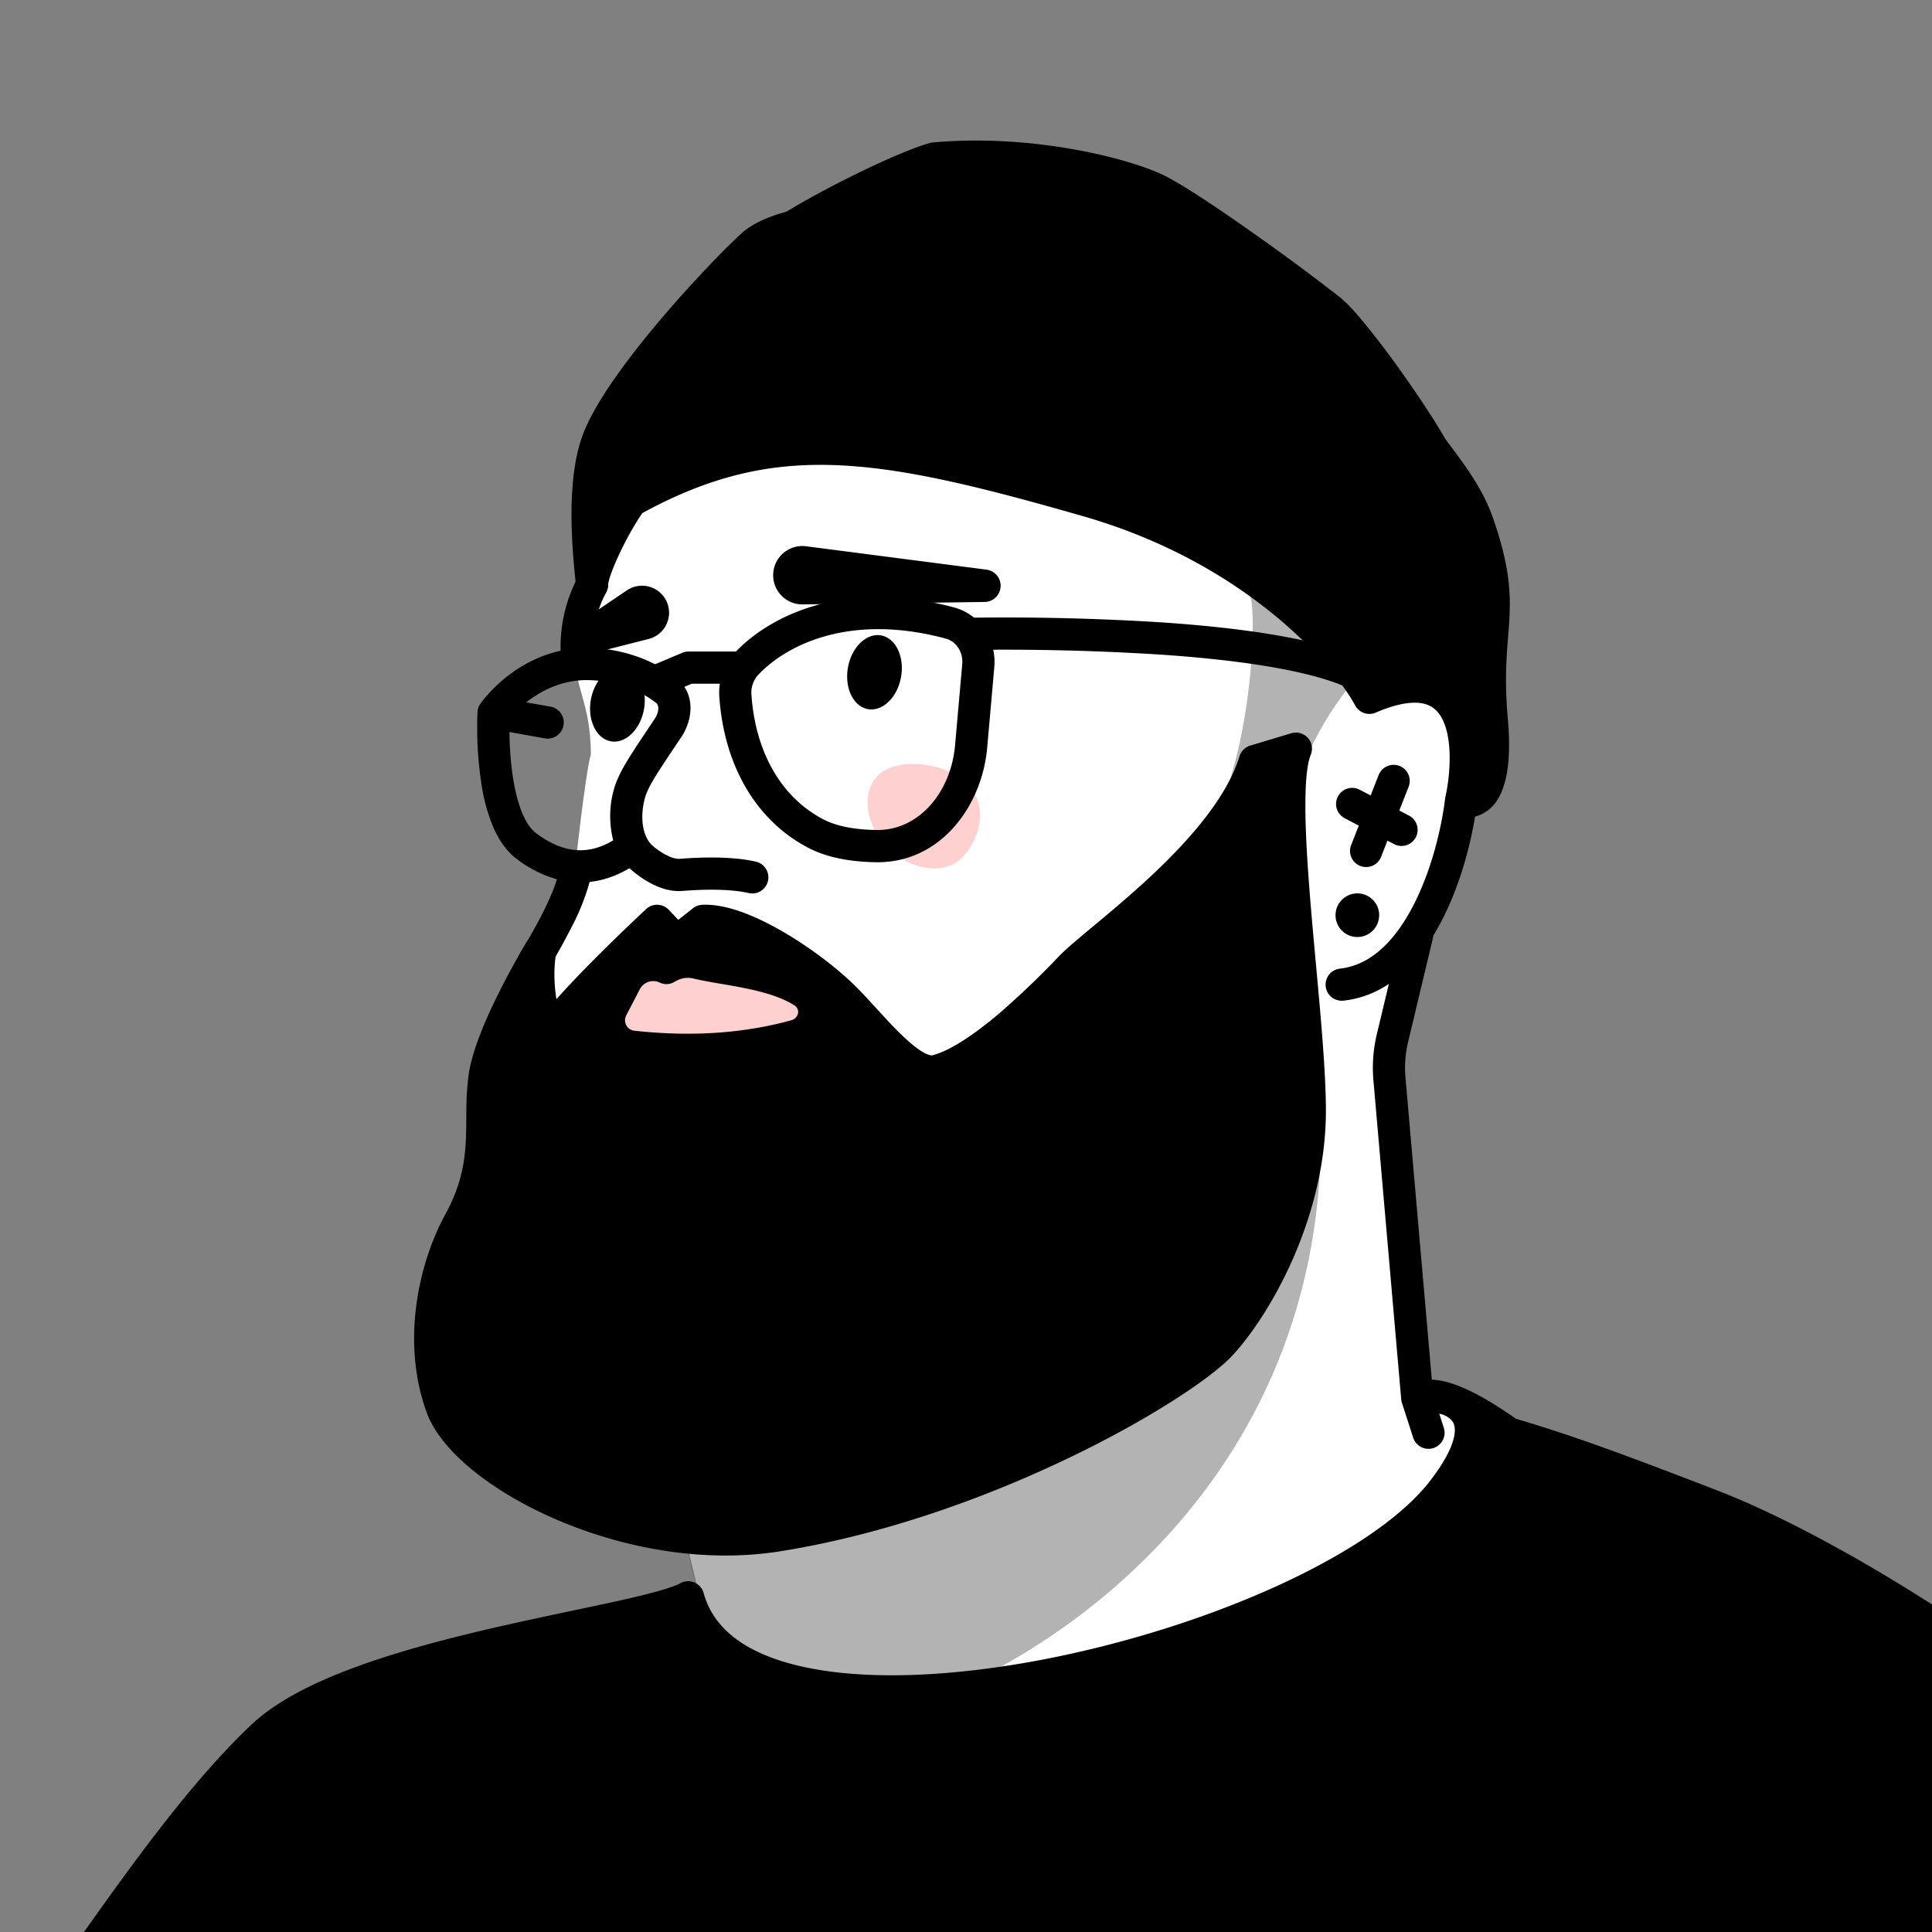 <svg xmlns="http://www.w3.org/2000/svg" width="45" height="45" fill="none"><rect width="100%" height="100%" fill="#808080" stroke="none"/><g clip-path="url(#a)"><path fill="#fff" d="M34.472 32.997v2.44l-2.518 3.074-8.085 1.983-7.058-1.202-1.943-7.913c-.762-1.741-2.356-5.553-2.631-6.864-.275-1.313.445-3.115.839-3.852.013.724.091 1.678.305-.306.214-1.983.343-2.682.381-2.784 0-1.296-.457-1.601-.38-2.707.06-.885.759-2.205 1.09-3.006 4.327-3.977 15.227.755 17.492 4.111 1.678 0 2.055.797 2.055.797s-.412 4.2-.92 4.772l-.687 3.356.687 7.567 1.373.534Z"/><path fill="#000" d="m18.684 14.078 4.249-.057a.378.378 0 0 0 .043-.753l-4.214-.546a.68.68 0 1 0-.078 1.356Zm-3.576.805-1.007.256a.448.448 0 0 1-.361-.806l.86-.582a.63.63 0 1 1 .508 1.132Zm5.879.885c.084-.475-.125-.908-.467-.968-.341-.06-.686.275-.77.75-.083.474.126.907.467.967.342.06.687-.275.77-.75ZM15 16.517c.083-.474-.126-.907-.468-.967-.341-.06-.686.275-.77.75-.083.473.126.906.468.967.341.06.686-.276.77-.75Z"/><path fill="#000" d="M13.79 13.611c-.066-.634-.25-2.29.13-3.336.474-1.307 2.702-3.73 3.595-4.554.19-.176.517-.33.953-.443.93-.573 2.6-1.394 3.288-1.585 2.186-.2 4.345.332 5.163.716.817.384 3.453 2.32 4.07 2.82.495.4 1.868 2.321 2.36 3.2.53.708.861 1.153 1.08 1.786.713 2.059.119 2.296.317 4.553.158 1.806-.41 1.993-.713 1.861.264-1.214.206-3.389-2.138-2.375-.58-1.07-2.708-3.485-6.573-4.593-4.83-1.386-7.325-1.822-10.61 0-.357.462-.922 1.602-.922 1.95Z"/><path fill="#000" fill-rule="evenodd" d="M21.825 4.063c-.314.093-.86.326-1.459.617l-.027.013c1.696-.006 3.883.375 6.129 1.4 1.947.889 3.882 1.82 5.397 2.775a19.04 19.04 0 0 0-.657-.856 4.024 4.024 0 0 0-.454-.492 48.68 48.68 0 0 0-1.942-1.439c-.847-.6-1.68-1.158-2.053-1.332-.75-.353-2.824-.871-4.934-.686Zm11.246 6.62c-1.439-1.3-4.093-2.62-6.914-3.907-3.138-1.432-6.1-1.525-7.595-1.135-.413.107-.67.24-.793.355-.432.4-1.201 1.2-1.92 2.061-.732.876-1.365 1.762-1.577 2.346-.156.428-.21 1-.21 1.574.12-.21.242-.403.352-.545a.374.374 0 0 1 .115-.1c1.698-.94 3.21-1.306 4.921-1.249 1.69.056 3.564.525 5.976 1.217 3.66 1.05 5.824 3.248 6.628 4.489.493-.172.922-.216 1.29-.127.46.112.76.416.936.781.03.061.056.124.079.188-.062-.834-.017-1.401.02-1.871.01-.127.02-.248.027-.364.032-.55.009-1.076-.331-2.058-.194-.561-.482-.959-1.004-1.655Zm1.286 8.336a.853.853 0 0 0 .524-.395c.228-.364.32-.967.239-1.888-.076-.86-.033-1.404.006-1.9.011-.134.021-.264.029-.397.037-.647.001-1.27-.371-2.347-.24-.69-.602-1.178-1.12-1.868-.26-.459-.728-1.16-1.19-1.795a19.858 19.858 0 0 0-.687-.893c-.206-.25-.405-.472-.561-.599a49.188 49.188 0 0 0-1.98-1.468c-.829-.588-1.722-1.19-2.168-1.4-.88-.413-3.107-.956-5.356-.75a.377.377 0 0 0-.066.013c-.38.105-.997.372-1.617.673-.607.294-1.246.636-1.72.925-.437.119-.812.287-1.059.515-.46.425-1.251 1.25-1.988 2.132-.725.868-1.442 1.847-1.705 2.57-.214.588-.262 1.319-.255 1.955.007.612.066 1.175.1 1.5l.005.048a.375.375 0 0 0 .748-.039c0-.002.002-.024.014-.075.012-.05.031-.111.058-.185.053-.147.129-.325.218-.51.164-.341.358-.68.508-.891 1.56-.851 2.92-1.169 4.462-1.117 1.586.053 3.376.494 5.794 1.188 3.767 1.08 5.813 3.43 6.347 4.412.092.17.3.242.478.165.549-.237.903-.26 1.123-.207.2.049.339.174.438.378.104.216.156.51.16.84a4.283 4.283 0 0 1-.104.977c-.075.644-.298 1.624-.718 2.457-.426.846-1 1.438-1.733 1.518a.375.375 0 0 0 .082.746c1.119-.123 1.858-1.008 2.32-1.926.399-.79.633-1.679.745-2.362Z" clip-rule="evenodd"/><path fill="#000" d="M11.287 25.08c.122-.853.907-2.288 1.297-2.94-.143.834.085 1.668.203 1.93.59-.793 1.924-2.062 2.517-2.621l.458.483.61-.483c.94-.051 2.639 1.097 3.407 1.906.681.718 1.478 1.726 2.024 1.59 1.026-.256 2.504-1.758 3.14-2.42.635-.66 3.65-2.716 4.286-4.8l.954-.287c-.483 1.144.325 6.142.325 8.43 0 2.335-1.202 4.477-2.046 5.417-.843.94-5.433 3.688-10.337 4.476-3.484.56-7.273-1.458-7.832-2.983-.56-1.526-.175-3.248.41-4.316.753-1.375.432-2.314.584-3.381Z"/><path fill="#000" fill-rule="evenodd" d="M30.463 17.188a.375.375 0 0 1 .066.396c-.038.09-.074.248-.097.487-.022.232-.03.515-.026.84.007.652.062 1.444.132 2.282.035.414.074.84.113 1.265.117 1.276.232 2.537.232 3.41 0 2.447-1.251 4.676-2.142 5.667-.246.275-.727.645-1.357 1.05-.64.411-1.459.875-2.404 1.332-1.889.914-4.298 1.813-6.796 2.214-1.828.294-3.718-.09-5.22-.736-.752-.323-1.418-.718-1.937-1.138-.511-.413-.912-.877-1.086-1.35l.35-.128-.35.128c-.606-1.654-.188-3.49.433-4.625.344-.629.442-1.15.472-1.649.012-.198.014-.388.015-.588 0-.06 0-.121.002-.183a6.27 6.27 0 0 1 .053-.834c.07-.488.319-1.104.58-1.654.267-.56.567-1.093.766-1.427a.375.375 0 0 1 .691.256c-.064.378-.042.76.007 1.07.68-.765 1.626-1.663 2.087-2.097a.375.375 0 0 1 .53.015l.221.234.342-.27a.375.375 0 0 1 .212-.08c.309-.017.647.064.972.185.331.123.676.299 1.009.498.662.396 1.307.906 1.718 1.34.12.125.237.253.352.379.235.257.464.507.693.717.167.154.312.265.433.33.125.066.176.058.184.057.42-.105.986-.49 1.564-.98a19.648 19.648 0 0 0 1.395-1.335c.16-.166.442-.4.765-.67l.114-.094c.381-.318.83-.696 1.278-1.116.91-.854 1.755-1.831 2.041-2.77a.375.375 0 0 1 .251-.25l.955-.287c.139-.042.29 0 .387.109Zm-.94.84c-.395 1.074-1.317 2.093-2.18 2.904-.466.437-.93.827-1.312 1.146l-.1.084c-.343.284-.59.49-.718.623-.32.332-.859.885-1.45 1.388-.578.49-1.262.984-1.869 1.135-.266.067-.519-.016-.718-.122a2.977 2.977 0 0 1-.588-.44c-.252-.232-.52-.524-.767-.794-.11-.12-.215-.235-.314-.338-.357-.376-.945-.845-1.56-1.213a5.562 5.562 0 0 0-.885-.438 2.09 2.09 0 0 0-.56-.139l-.507.402a.375.375 0 0 1-.505-.036l-.2-.211c-.662.63-1.71 1.655-2.202 2.315a.375.375 0 0 1-.642-.07 3.298 3.298 0 0 1-.2-.679l-.072.15c-.259.545-.463 1.073-.515 1.439a5.632 5.632 0 0 0-.046.737l-.002.167c-.001.203-.003.42-.016.64a4.456 4.456 0 0 1-.563 1.964c-.549 1.002-.899 2.61-.387 4.006.107.29.389.65.854 1.026.457.37 1.062.731 1.762 1.033 1.403.604 3.149.95 4.804.684 2.407-.387 4.745-1.256 6.588-2.149.92-.445 1.713-.895 2.325-1.288.621-.4 1.03-.725 1.205-.92.797-.887 1.95-2.944 1.95-5.165 0-.837-.11-2.044-.226-3.307-.04-.433-.08-.873-.116-1.306a34.663 34.663 0 0 1-.136-2.335c-.004-.34.005-.653.03-.922l.003-.02-.165.049Z" clip-rule="evenodd"/><path fill="#000" fill-rule="evenodd" d="M29.7 13.537a.375.375 0 0 0-.564.403c.022.095.041.295.043.59.002.287-.012.641-.046 1.033-.067.784-.212 1.698-.456 2.5a.375.375 0 0 0 .563.422l1.062-.693c.063-.04.112-.1.14-.168a7.46 7.46 0 0 1 .983-1.63c.04-.05.071-.084.09-.104a.375.375 0 0 0 .082-.569 21.244 21.244 0 0 0-.878-.914c-.345-.337-.735-.692-1.018-.87Z" clip-rule="evenodd" opacity=".3"/><path fill="#000" fill-rule="evenodd" d="M31.163 18.551a.375.375 0 0 1 .506-.157l1.15.603a.375.375 0 0 1-.349.664l-1.15-.603a.375.375 0 0 1-.157-.507Z" clip-rule="evenodd"/><path fill="#FED1D0" d="M20.446 18.065c-.401.415-.286 1.177.258 1.703.544.525 1.31.615 1.71.2.401-.415.64-1.202.096-1.728-.544-.525-1.663-.59-2.064-.175Z"/><path fill="#000" fill-rule="evenodd" d="M32.598 17.84a.375.375 0 0 1 .211.487l-.643 1.637a.375.375 0 0 1-.698-.274l.643-1.637a.375.375 0 0 1 .487-.212Zm-18.635-4.541c.182.098.25.326.152.508-.22.408-.307.85-.308 1.287.812.035 1.496.34 1.93.683.488.384.387 1.006.14 1.378l-.185.276c-.167.25-.301.451-.41.627-.146.237-.223.395-.258.52-.134.48-.047.93.18 1.124.042.037.151.124.284.197.142.078.261.111.34.105.904-.071 1.455-.008 1.77.064a.375.375 0 1 1-.167.731c-.224-.051-.696-.114-1.544-.047-.297.023-.573-.093-.76-.195a2.525 2.525 0 0 1-.466-.335c-.285.17-.596.285-.928.32a5.298 5.298 0 0 1-.407 1.028 15.88 15.88 0 0 1-.558 1.005.375.375 0 1 1-.648-.378l.058-.1c.135-.23.314-.536.478-.862.133-.266.245-.526.316-.755a2.771 2.771 0 0 1-.937-.474c-.255-.192-.43-.47-.553-.756a4.215 4.215 0 0 1-.26-.936 8.675 8.675 0 0 1-.1-1.726.375.375 0 0 1 .073-.206c.279-.38.927-1.02 1.863-1.225a3.46 3.46 0 0 1 .397-1.706.375.375 0 0 1 .508-.152Zm.32 6.274a2.282 2.282 0 0 1 .019-1.197c.064-.23.188-.461.342-.712.116-.188.262-.406.431-.66l.176-.264c.06-.09.084-.18.082-.247a.153.153 0 0 0-.06-.127c-.327-.258-.89-.512-1.57-.525-.599-.01-1.094.24-1.445.518l.564.1a.375.375 0 1 1-.132.739l-.824-.148c.004.342.028.749.095 1.137.048.286.118.55.21.768.095.22.203.367.314.45.367.276.695.387.983.398.275.01.546-.068.815-.23Zm7.745-4.699c-2.306-.62-3.781.202-4.384.863a.619.619 0 0 0-.14.467c.102 1.379.736 2.401 1.689 2.888.314.16.746.235 1.23.24.97.012 1.725-.867 1.823-1.979l.166-1.881c.026-.29-.145-.534-.384-.598Zm-4.938.357c.795-.87 2.56-1.773 5.133-1.082.63.17.99.78.936 1.389l-.166 1.881c-.12 1.35-1.08 2.681-2.58 2.664-.536-.007-1.1-.088-1.561-.323-1.236-.631-1.98-1.921-2.095-3.5a1.366 1.366 0 0 1 .333-1.029Z" clip-rule="evenodd"/><path fill="#FED1D0" d="m14.902 23.042-.315.607c-.08.153.016.34.188.358 1.403.155 2.615.044 3.654-.243.17-.047.223-.251.074-.347-.618-.395-1.673-.464-2.342-.623a.555.555 0 0 0-.393.044l-.078.042a.352.352 0 0 1-.321.007.353.353 0 0 0-.467.155Z"/><path fill="#000" d="M33.607 34.721c1.475-1.91.087-2.322-.596-2.16.445-.195 1.184.158 2.134.827 1.292.38 2.484.812 4.735 1.684 3.072 1.19 7.691 4.289 8.244 5.255l.5 3.127-.5 7.913-47.861-.492.626-3.816c1.08-1.267 3.143-4.653 5.23-6.62 2.085-1.968 8.767-2.613 9.91-3.234 1.219 4.498 14.685 1.262 17.578-2.484Z"/><path fill="#000" fill-rule="evenodd" d="M33.098 21.401c.201.049.325.25.277.452l-.576 2.41c-.07.289-.089.588-.058.884v.007l.609 6.98c.228.01.46.079.681.17.384.157.816.418 1.28.742 1.284.38 2.486.817 4.705 1.676 1.57.608 3.517 1.696 5.135 2.747a27.97 27.97 0 0 1 2.117 1.503c.285.227.533.44.73.632.191.185.355.369.452.537.022.04.037.083.044.127l.5 3.127a.37.37 0 0 1 .004.083l-.5 7.912a.375.375 0 0 1-.378.352L.259 51.25a.375.375 0 0 1-.366-.436l.626-3.816a.375.375 0 0 1 .084-.182c.354-.415.815-1.062 1.36-1.827.267-.375.555-.78.86-1.198.913-1.253 1.968-2.616 3.038-3.625.578-.545 1.444-.975 2.395-1.327.96-.355 2.043-.643 3.086-.887.697-.163 1.385-.308 2.007-.44.306-.064.596-.125.862-.183.409-.089.764-.171 1.05-.25.295-.08.487-.149.588-.204a.375.375 0 0 1 .541.232c.248.912 1.13 1.503 2.56 1.765 1.417.26 3.255.167 5.172-.186 1.913-.353 3.876-.96 5.535-1.706 1.672-.752 2.987-1.626 3.653-2.488.351-.455.506-.788.556-1.017.047-.218 0-.325-.045-.382a.516.516 0 0 0-.297-.164l.11.344a.375.375 0 0 1-.713.23l-.267-.827a.377.377 0 0 1-.017-.083l-.642-7.368v-.003c-.04-.38-.014-.763.074-1.134l.577-2.41a.375.375 0 0 1 .452-.277Zm1.526 12.085a1.633 1.633 0 0 1-.026.149c-.083.38-.308.815-.695 1.316-.78 1.01-2.233 1.946-3.938 2.713-1.717.773-3.739 1.396-5.707 1.76-1.963.36-3.901.468-5.443.186-1.369-.25-2.522-.831-3.007-1.911a7.47 7.47 0 0 1-.349.104c-.306.084-.677.17-1.088.259-.276.06-.57.122-.88.187-.617.13-1.289.272-1.978.433-1.032.241-2.08.522-2.997.86-.924.342-1.675.73-2.14 1.17-1.016.957-2.036 2.271-2.947 3.52-.286.394-.564.783-.827 1.152-.526.739-.994 1.396-1.36 1.838l-.539 3.282 47.069.484.474-7.516-.48-3.009a2.5 2.5 0 0 0-.29-.321 9.455 9.455 0 0 0-.675-.583 27.135 27.135 0 0 0-2.058-1.461c-1.597-1.038-3.496-2.094-4.998-2.676-2.25-.872-3.43-1.299-4.705-1.674a.375.375 0 0 1-.11-.053 12.14 12.14 0 0 0-.306-.209Zm-7.591-18.239a57.672 57.672 0 0 0-4.435-.109.375.375 0 0 1-.01-.75 58.437 58.437 0 0 1 4.496.11c1.684.116 3.41.34 4.483.78a.375.375 0 1 1-.285.694c-.947-.39-2.56-.61-4.249-.725Z" clip-rule="evenodd"/><path fill="#000" d="M32.123 21.317a.508.508 0 1 1-1.016 0 .508.508 0 0 1 1.017 0Z"/><path fill="#000" d="m20.4 39.968-3.768-1.414-.828-3.27 5.458-.138 4.113-1.785 3.003-1.764 1.155-1.954 1.218-2.498c-.394 8.426-7.6 12.29-10.35 12.823Z" opacity=".3"/><path fill="#000" fill-rule="evenodd" d="M15.892 15.205a.374.374 0 0 1 .145-.03h1.208a.375.375 0 0 1 0 .75h-1.132l-.7.296a.375.375 0 1 1-.291-.692l.77-.324Zm5.017-8.032a.375.375 0 0 1 .166.504L20.16 9.49c-.075.15-.117.304-.126.458l-.03.53a.375.375 0 0 1-.75-.044l.032-.53c.015-.26.085-.515.205-.752l.914-1.813a.375.375 0 0 1 .504-.166Zm2.251.246c.2.057.314.264.257.464L22.9 9.677l-.494 1.222a.375.375 0 1 1-.695-.28l.48-1.187.504-1.757a.375.375 0 0 1 .464-.256Zm-4.424.19a.375.375 0 0 1 .125.515l-.77 1.266a1.19 1.19 0 0 0-.179.552l-.038.65a.375.375 0 0 1-.748-.044l.038-.65A1.94 1.94 0 0 1 17.45 9l.77-1.266a.375.375 0 0 1 .516-.125Zm6.56.646a.375.375 0 0 1 .287.446l-.273 1.264-.418 1.422a.375.375 0 0 1-.72-.21l.41-1.397.268-1.237a.375.375 0 0 1 .445-.288Zm-8.777.407a.375.375 0 0 1 .04.528l-.371.431a1.598 1.598 0 0 0-.343.605 1.494 1.494 0 0 0-.058.451v.492a.375.375 0 0 1-.75 0v-.492a2.235 2.235 0 0 1 .582-1.545l.37-.43a.375.375 0 0 1 .53-.04Zm10.97.47c.207 0 .374.168.374.375v1.08c0 .249-.05.494-.146.726l-.002.005-.383.883a.375.375 0 1 1-.688-.298l.382-.88c.059-.143.088-.29.088-.435v-1.08c0-.208.167-.376.374-.376Z" clip-rule="evenodd"/></g><defs><clipPath id="a"><path fill="#fff" d="M45 0H0v45h45z"/></clipPath></defs></svg>